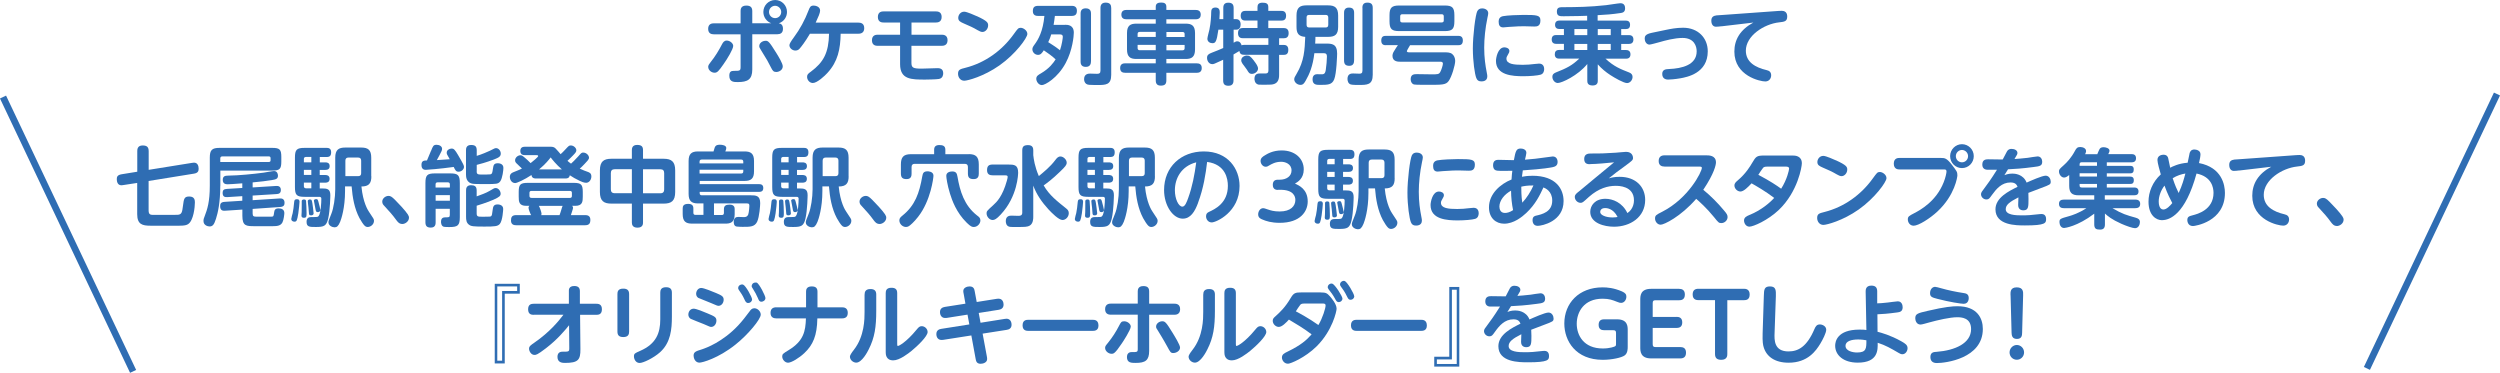 <svg xmlns="http://www.w3.org/2000/svg" id="_&#x30EC;&#x30A4;&#x30E4;&#x30FC;_2" viewBox="0 0 372.27 55.51"><defs><style>.cls-1{fill:none;stroke:#2f6db3;stroke-miterlimit:10;}.cls-2{fill:#2f6db3;}</style></defs><g id="_&#x30EC;&#x30A4;&#x30E4;&#x30FC;_1-2"><path class="cls-2" d="M110.28,1.65c0-.21,0-.82.85-.82.62,0,.89.26.89.82v1.81h2.82c-.68-.25-1.17-.9-1.17-1.68,0-.99.8-1.78,1.76-1.78s1.76.78,1.76,1.78c0,.69-.41,1.42-1.22,1.69.21.04.62.12.62.82,0,.65-.42.81-.85.81h-3.72v5.25c0,1.5-.71,1.87-2.16,1.87-.57,0-1.26,0-1.26-.93,0-.61.24-.74.69-.74.86,0,.99,0,.99-.58v-4.86h-3.97c-.4,0-.86-.13-.86-.82,0-.73.53-.82.86-.82h3.97v-1.81ZM105.45,9.98c0-.27.18-.49.37-.73.67-.83,1.22-1.74,1.71-2.69.12-.22.3-.52.68-.52.46,0,.97.39.97.8,0,.47-.86,1.9-1.45,2.73-.73,1.05-.94,1.26-1.32,1.26-.48,0-.95-.39-.95-.86M113.98,6.07c.39,0,.54.07,1.62,1.82.31.49.96,1.57.96,1.98,0,.59-.59.85-.98.85s-.53-.2-.73-.59c-.51-1.01-.6-1.17-1.52-2.65-.21-.34-.27-.44-.27-.62,0-.47.5-.78.91-.78M114.51,1.78c0,.49.39.92.91.92s.91-.42.91-.92-.43-.92-.91-.92-.91.4-.91.92"></path><path class="cls-2" d="M120.6,5.03c-.7,1.2-1.35,2.02-1.53,2.21-.09.1-.27.29-.62.29-.46,0-.9-.36-.9-.81q0-.27.67-1.17c.9-1.21,1.63-2.56,2.17-3.98.18-.46.28-.74.76-.74.24,0,.97.12.97.75,0,.35-.27.95-.66,1.79h6.38c.31,0,.85.09.85.82,0,.57-.33.83-.85.83h-2.66c-.04,2.28-.41,4.16-1.99,5.86-.33.37-1.5,1.48-2.15,1.48-.5,0-.86-.47-.86-.91,0-.36.15-.48.58-.79,1.87-1.39,2.64-2.81,2.69-5.64h-2.84Z"></path><path class="cls-2" d="M135.72,5.17h4.53c.18,0,.85.01.85.82s-.66.83-.85.83h-4.53v2.5c0,.75.21.9,1.5.9.39,0,2.19-.07,2.39-.07.5,0,.84.18.84.78,0,.17-.04.73-.64.83-.36.07-1.92.09-2.04.09-2.07,0-3.74,0-3.74-2.3v-2.73h-3.34c-.18,0-.85,0-.85-.82s.66-.83.85-.83h3.34v-1.82h-2.46c-.18,0-.85,0-.85-.82s.64-.83.85-.83h7.8c.18,0,.85,0,.85.82s-.66.83-.85.83h-3.64v1.82Z"></path><path class="cls-2" d="M152.98,5.06c0,.57-1.74,2.98-4.14,4.67-2.35,1.66-4.77,2.29-5.25,2.29-.59,0-.93-.51-.93-1.03,0-.62.31-.7,1.11-.9,2.91-.74,5.43-2.55,7.19-5.01.6-.83.67-.94,1.04-.94s.98.39.98.91M145.43,2.39c1.62.74,1.71,1,1.71,1.39,0,.52-.4.98-.85.98-.23,0-.44-.12-.72-.27-.71-.42-1.16-.61-2.08-1.01-.46-.21-.8-.35-.8-.82,0-.42.32-.92.89-.92.4,0,1.62.56,1.85.66"></path><path class="cls-2" d="M158.59,3.69c.37,0,1.31,0,1.31,1.18,0,.45-.18,2.6-1.21,4.51-1.21,2.26-3.09,3.29-3.54,3.29-.51,0-.84-.56-.84-.93,0-.42.27-.57.72-.83,1.24-.73,1.83-1.55,2.16-2.07-.45-.44-1.22-.99-1.76-1.35-.3.46-.48.68-.86.68-.46,0-.84-.39-.84-.83,0-.23.09-.39.31-.69.59-.79,1.27-2,1.48-4.28h-.93c-.19,0-.79,0-.79-.7,0-.54.19-.8.79-.8h4.99c.19,0,.78,0,.78.71,0,.55-.22.79-.78.79h-2.5c-.05.44-.1.81-.19,1.33h1.68ZM156.54,5.11c-.11.38-.23.72-.45,1.17.14.09,1.12.69,1.75,1.2.28-.82.42-1.77.42-2,0-.25-.13-.36-.45-.36h-1.27ZM162.45,9.15c0,.2-.01.81-.77.81s-.77-.58-.77-.81V2.04c0-.21,0-.8.76-.8s.79.55.79.8v7.11ZM165.47,11.14c0,1.52-.81,1.52-2.12,1.52-.09,0-.98-.01-1.17-.03-.75-.05-.75-.77-.75-.85,0-.82.71-.82.9-.82.17,0,1.02.03,1.03.03.32,0,.51-.07.51-.49V1.2c0-.18,0-.81.76-.81.69,0,.84.36.84.81v9.94Z"></path><path class="cls-2" d="M172.1,3.52v-.65h-4.35c-.32,0-.77-.08-.77-.7,0-.69.59-.69.77-.69h4.35v-.48c0-.56.44-.62.85-.62s.73.14.73.62v.48h4.35c.27,0,.77.05.77.7,0,.69-.59.69-.77.69h-4.35v.65h2.88c.88,0,1.39.29,1.39,1.4v2.44c0,1.13-.51,1.42-1.39,1.42h-2.88v.65h4.5c.4,0,.77.12.77.71,0,.66-.51.7-.77.7h-4.5v1.12c0,.61-.27.79-.85.79-.68,0-.73-.51-.73-.79v-1.12h-4.53c-.41,0-.77-.13-.77-.71,0-.69.55-.7.77-.7h4.53v-.65h-2.89c-.91,0-1.39-.31-1.39-1.42v-2.44c0-1.1.49-1.4,1.39-1.4h2.89ZM172.1,4.75h-2.39c-.22,0-.31.12-.31.31v.44h2.7v-.76ZM172.1,7.49v-.81h-2.7v.49c0,.18.09.31.31.31h2.39ZM173.69,4.75v.76h2.71v-.44c0-.19-.09-.31-.31-.31h-2.4ZM173.69,7.49h2.4c.22,0,.31-.13.31-.31v-.49h-2.71v.81Z"></path><path class="cls-2" d="M188.87,6.68v-.99h-3.77c-.23,0-.75-.01-.75-.75,0-.69.43-.77.75-.77h2.15v-1.11h-1.78c-.21,0-.72,0-.72-.71,0-.68.44-.73.72-.73h1.78v-.57c0-.36.15-.65.75-.65.54,0,.86.12.86.65v.57h1.93c.21,0,.72.01.72.72,0,.62-.36.73-.72.73h-1.93v1.11h2.28c.24,0,.75.03.75.75,0,.66-.39.77-.75.77h-.67v.99h.64c.24,0,.73.01.73.73s-.42.75-.73.75h-.64v2.95c0,.3,0,1.09-.67,1.36-.32.13-.58.14-1.49.14s-.94-.01-1.05-.07c-.42-.17-.46-.65-.46-.83,0-.78.58-.78.86-.78h.8c.42,0,.42-.31.42-.52v-2.26h-3.6c-.36,0-.66-.09-.72-.57-.17.1-.64.39-.88.52v3.87c0,.23-.03.79-.73.79-.55,0-.81-.2-.81-.79v-3.08c-.3.13-1.07.49-1.26.57-.17.07-.26.08-.36.08-.49,0-.78-.48-.78-.93,0-.42.21-.59.75-.79.86-.33.96-.38,1.66-.68v-2.73h-.72c-.27,1.9-.46,2.01-.91,2.01-.33,0-.73-.21-.73-.66,0-.22.26-1.16.3-1.35.22-1.05.26-2.07.27-2.61.01-.27.03-.69.64-.69s.63.47.63.75c0,.18-.03.53-.05.98h.58v-1.66c0-.2,0-.79.72-.79.58,0,.82.23.82.79v1.66h.37c.43,0,.67.3.67.78,0,.4-.15.79-.67.79h-.37v1.94c.27-.16.37-.21.54-.21.47,0,.62.49.64.6.13-.05.18-.07.41-.07h3.6ZM186.73,9.06c.27.35.6.79.6,1.15,0,.43-.46.79-.91.79-.39,0-.5-.21-.73-.6-.09-.15-.58-.78-.67-.91-.13-.19-.19-.35-.19-.52,0-.48.54-.7.79-.7.42,0,.57.08,1.12.79"></path><path class="cls-2" d="M197.44,6.49c.88,0,1.67.04,1.67,1.48,0,.19-.08,2.99-.44,3.85-.33.82-.98.82-2.14.82-.46,0-1.08,0-1.08-.82,0-.77.55-.77.73-.77.12,0,.64.03.76.01.36-.04.43-.34.48-.66.09-.56.17-1.52.17-1.96,0-.48-.21-.52-.58-.52h-1.29c-.23,1.94-.73,3.12-1.31,4.12-.27.48-.44.6-.75.6-.58,0-.94-.48-.94-.81,0-.25.09-.4.35-.83,1.14-1.91,1.21-3.59,1.29-5.51-.49-.03-.81-.16-1.02-.4-.21-.25-.28-.61-.28-1.09v-1.69c0-1.17.5-1.51,1.48-1.51h3.23c.98,0,1.49.33,1.49,1.51v1.69c0,1.16-.49,1.49-1.49,1.49h-1.89c-.01.32-.01.69-.04,1h1.6ZM197.79,2.61c0-.26-.13-.39-.37-.39h-2.49c-.31,0-.37.19-.37.39v1.09c0,.25.12.39.37.39h2.49c.19,0,.37-.08.37-.39v-1.09ZM201.63,9.01c0,.24-.03.79-.69.79-.51,0-.8-.18-.8-.79V1.92c0-.18,0-.79.71-.79.55,0,.79.23.79.79v7.08ZM202.87,1.18c0-.22.01-.79.72-.79.57,0,.82.21.82.79v9.95c0,1.52-.82,1.52-2.11,1.52-.28,0-.89,0-1.14-.07-.4-.1-.51-.53-.51-.83,0-.81.62-.81.84-.81.14,0,.79.03.93.03.28,0,.46-.06.46-.48V1.18Z"></path><path class="cls-2" d="M206.37,6.73c-.19,0-.69,0-.69-.69s.44-.7.69-.7h10.77c.19,0,.69,0,.69.69s-.45.7-.69.7h-7.17c-.09.14-.48.81-.48.88,0,.05.04.18.28.18h5.16c.58,0,.99,0,1.31.25.28.22.45.62.45,1.03,0,.6-.51,2.37-.98,3-.4.56-.99.56-2.83.56-.32,0-2.12.01-2.34-.05-.28-.08-.48-.4-.48-.77,0-.77.54-.77.95-.77.12,0,1.8.03,2.15.03.91,0,1.11,0,1.3-.34.17-.29.4-1.03.4-1.24,0-.3-.26-.3-.4-.3h-5.99c-.26,0-1.12,0-1.12-.87,0-.18.05-.42.22-.68.19-.31.44-.72.59-.92h-1.8ZM216.57,3.17c0,1.16-.33,1.46-1.44,1.46h-6.77c-1.12,0-1.45-.3-1.45-1.46v-.89c0-1.13.32-1.46,1.45-1.46h6.77c1.13,0,1.44.31,1.44,1.46v.89ZM214.99,2.43c0-.17-.08-.31-.3-.31h-5.89c-.24,0-.3.17-.3.31v.61c0,.2.09.3.3.3h5.89c.22,0,.3-.12.3-.3v-.61Z"></path><path class="cls-2" d="M220.02,1.61c.12-.21.31-.36.69-.36.43,0,.9.23.9.72,0,.17-.04.31-.12.69-.32,1.51-.48,3.11-.48,4.43,0,1.51.18,2.68.37,3.65.09.46.09.49.09.64,0,.74-.73.74-.88.74-.43,0-.62-.16-.76-.51-.22-.55-.51-2.43-.51-4.41,0-1.85.37-5.02.68-5.59M224.01,7.05c.32,0,.75.15.75.55,0,.14-.05.25-.12.36-.28.49-.32.57-.32.77,0,.82,1.13.92,2.43.92.63,0,1.21-.05,1.75-.12.51-.05.57-.06.68-.06.68,0,.76.57.76.82,0,.36-.15.72-.54.83-.4.13-1.61.23-2.57.23-1.61,0-4.07-.14-4.07-2.29,0-.42.27-2.01,1.25-2.01M228.5,3.95c-.24,0-1.3-.04-1.52-.04-.39,0-1.13,0-2.34.1-.06.01-.72.07-.8.07-.51,0-.68-.34-.68-.86,0-.36.13-.7.63-.81.62-.13,2.39-.19,3.07-.19,2.01,0,2.52.04,2.52.82,0,.86-.5.91-.89.91"></path><path class="cls-2" d="M237.92,3.07h4.14c.21,0,.67.01.67.62,0,.46-.23.64-.64.64h-.68v.9h1.14c.15,0,.68,0,.68.65,0,.61-.45.66-.68.66h-1.14v.91h.72c.23,0,.66.07.66.64,0,.64-.5.65-.68.65h-3.04c1.27,1.18,2.24,1.55,3.52,2.05.31.12.51.32.51.66,0,.47-.37.92-.82.92-.51,0-1.87-.79-2.47-1.18-.7-.45-1.34-.99-1.89-1.61v2.43c0,.21,0,.72-.77.72s-.79-.47-.79-.72v-2.48c-1.4,1.73-3.81,2.83-4.39,2.83-.45,0-.81-.46-.81-.91,0-.38.22-.55.59-.69,1.52-.6,2.34-1,3.41-2.03h-2.97c-.23,0-.67-.04-.67-.64,0-.4.19-.65.64-.65h.72v-.91h-1.13c-.15,0-.69,0-.69-.65s.48-.66.69-.66h1.13v-.9h-.66c-.33,0-.66-.13-.66-.62,0-.57.4-.64.68-.64h4.1v-.71c-.41.01-1.87.07-3.51.07-.55,0-1,0-1-.69s.42-.66,1.12-.66c1.76-.01,3.77-.03,6.21-.3.35-.04,1.9-.29,2.14-.29.63,0,.69.51.69.77,0,.6-.43.65-.66.69-1.38.2-2.11.25-3.43.32v.81ZM236.36,4.33h-1.92v.9h1.92v-.9ZM236.36,6.54h-1.92v.91h1.92v-.91ZM239.85,4.33h-1.93v.9h1.93v-.9ZM239.85,6.54h-1.93v.91h1.93v-.91Z"></path><path class="cls-2" d="M248.06,4.45c.69-.14,1.54-.32,2.57-.32,2.21,0,3.67,1.51,3.67,3.51,0,3.28-3.1,3.84-4.08,4.02-.82.14-1.53.19-1.81.19-.15,0-.89,0-.89-.84,0-.69.59-.71.99-.73,1.99-.08,4.14-.62,4.14-2.64,0-.73-.35-1.99-2.1-1.99-1.22,0-2.65.4-3.38.61-.51.14-1.38.38-1.54.38-.49,0-.72-.5-.72-.89,0-.36.11-.66,1.04-.86l2.11-.44Z"></path><path class="cls-2" d="M256.33,3.91c-.19.03-.63.07-.81.07-.42,0-.69-.34-.69-.9s.33-.73.77-.79c.21-.02,1.11-.08,1.3-.09l7.91-.57c.27-.02.46-.02.5-.02.82,0,.82.69.82.86,0,.72-.42.77-1.21.86-2.26.25-4.95,2.01-4.95,4.21,0,1.72,1.43,2.51,3.09,2.9.4.09.68.29.68.78,0,.47-.31.91-.88.91-.75,0-4.6-.82-4.6-4.45,0-1.78.87-3.26,2.83-4.32l-4.76.56Z"></path><path class="cls-2" d="M22.13,31.35c0,.65.33.65.8.65.32,0,3.4-.01,3.47-.01.67-.03.72-.36.85-1.37.13-1,.17-1.36.93-1.36.84,0,.84.61.84.91,0,.61-.19,2.7-1.02,3.21-.23.14-.49.23-1.29.23h-4.3c-1.22,0-1.98-.2-1.98-1.72v-4.65l-2.08.32c-.08.01-.18.03-.27.03-.6,0-.69-.6-.69-.91s.06-.62.71-.73l2.34-.38v-3.06c0-.29.04-.85.8-.85.58,0,.9.19.9.85v2.78l6.47-1.04c.09-.01.21-.03.28-.03.53,0,.69.47.69.91,0,.36-.12.64-.71.73l-6.74,1.09v4.38Z"></path><path class="cls-2" d="M32.8,27.67c0,2.48-.36,4.06-.64,4.91-.28.88-.49,1.14-.96,1.14-.25,0-.9-.16-.9-.81,0-.26.06-.44.17-.7.4-1.04.77-2.15.77-4.56v-4.17c0-1.13.32-1.46,1.44-1.46h7.86c1.12,0,1.35.25,1.35,1.35v.68c0,1.12-.24,1.35-1.35,1.35h-7.73v2.26ZM37.62,27.91l3.49-.22c.36-.03.71.09.71.6s-.32.59-.66.61l-3.54.22v.69l4.04-.26c.39-.03.71.13.71.65,0,.27-.06.58-.63.62l-4.12.29v.69c0,.42.19.46.5.46h2.32c.3,0,.3-.09.38-.64.05-.29.1-.59.67-.59.46,0,.85.18.85.7,0,.17-.09,1.01-.28,1.38-.26.5-.75.57-1.44.57h-2.69c-1.26,0-1.84-.01-1.84-1.55v-.92l-2.59.17c-.24.01-.72.03-.72-.68,0-.34.1-.6.64-.64l2.66-.17v-.68l-2.21.14c-.26.01-.72.04-.72-.62,0-.42.18-.57.64-.6l2.29-.14v-.69c-1.18.09-1.89.14-2.16.14-.21,0-.75,0-.75-.65s.46-.62.84-.64c1.57-.02,3.67-.23,5.24-.44.26-.04,1.33-.24,1.56-.24.54,0,.58.57.58.69,0,.49-.33.56-.94.66-.51.09-1.9.27-2.83.34v.73ZM32.8,24.12h7.23c.17,0,.26-.08.26-.25v-.32c0-.18-.09-.26-.26-.26h-6.92c-.18,0-.31.08-.31.3v.53Z"></path><path class="cls-2" d="M44.6,30.05c0,.1-.08,1.09-.18,1.72-.18,1.08-.24,1.24-.58,1.24-.26,0-.47-.16-.47-.39,0-.14.18-.77.21-.88.09-.47.17-.99.23-1.72.04-.34.22-.35.46-.35.33,0,.33.31.33.39M47.61,24.18h.84c.15,0,.64,0,.64.55,0,.46-.31.57-.64.57h-.84v.76h.82c.15,0,.65,0,.65.57s-.5.57-.65.57h-.82v.86h.38c.72,0,1.2.08,1.2,1,0,.03-.03,2.24-.32,3.48-.26,1.12-.63,1.26-1.84,1.26-.93,0-1.38,0-1.38-.77,0-.71.48-.71.86-.71.77,0,.82,0,.95-.17.32-.42.39-2.01.39-2.57,0-.27-.22-.27-.32-.27h-2.17c-1.18,0-1.44-.26-1.44-1.46v-4.37c0-1.2.26-1.46,1.44-1.46h3.27c.19,0,.68,0,.68.64,0,.52-.19.72-.68.72h-1.01v.81ZM45.58,30.03c.03.31.07,1.16.07,1.7,0,.51,0,.7-.41.7-.3,0-.35-.18-.35-.32,0-.09.03-.46.03-.53.01-.38.01-.91.01-1.07v-.6c.03-.17.22-.21.33-.21.28,0,.31.13.32.32M46.36,24.18v-.81h-.8c-.26,0-.31.17-.31.31v.49h1.11ZM46.36,25.29h-1.11v.76h1.11v-.76ZM46.36,27.19h-1.11v.53c0,.18.08.32.31.32h.8v-.86ZM46.52,30.3c.01.07.18,1.25.18,1.46,0,.27-.24.31-.39.31-.3,0-.3-.16-.32-.49-.03-.49-.09-.99-.12-1.2-.01-.14-.04-.42-.04-.43,0-.23.28-.25.3-.25.28,0,.3.07.39.6M47.44,30.14c.05.21.27,1,.27,1.13,0,.25-.26.32-.39.32-.27,0-.29-.16-.36-.55-.03-.18-.22-1.14-.22-1.17,0-.09.09-.22.35-.22.22,0,.24.09.35.48M55.3,26.26c0,1.03-.37,1.51-1.48,1.51.23,2.38.96,3.52,1.1,3.73.72,1.08.77,1.12.77,1.39,0,.51-.49.91-.94.91-.13,0-.31-.04-.46-.2-.19-.18-.51-.66-.76-1.12-.76-1.44-1.04-3.08-1.17-4.72h-.98v.68c0,2.55-.57,4.2-.73,4.59-.28.66-.49.82-.84.82-.32,0-.9-.25-.9-.73,0-.22.03-.29.42-1.26.35-.83.59-2.48.59-3.67v-4.71c0-1.2.53-1.51,1.49-1.51h2.38c1.02,0,1.49.36,1.49,1.51v2.77ZM51.43,26.23h1.9c.32,0,.45-.16.45-.44v-1.87c0-.3-.15-.46-.45-.46h-1.45c-.3,0-.45.16-.45.46v2.31Z"></path><path class="cls-2" d="M59.89,33.35c-.45,0-.67-.31-.88-.58-.57-.79-.97-1.22-1.81-2.14-.12-.12-.28-.3-.28-.61,0-.47.48-.85.93-.85.28,0,.48.1.96.58.44.43,1.54,1.6,1.9,2.15.14.23.19.34.19.52,0,.53-.54.94-1.02.94"></path><path class="cls-2" d="M64.19,22.46c.28-.71.35-.9.82-.9.43,0,.82.23.82.6,0,.22-.09.39-.38.94-.18.35-.31.58-.4.74.9-.05,1-.06,1.92-.13-.44-.75-.45-.78-.45-.99,0-.36.39-.6.73-.6s.51.21.95.95c.86,1.46.89,1.6.89,1.79,0,.39-.41.71-.8.71s-.5-.23-.73-.71c-2.07.29-3.99.43-4.17.43-.57,0-.63-.47-.63-.74,0-.64.4-.65.82-.66.37-.85.51-1.2.6-1.43M64.87,31.09v2.01c0,.24-.01.79-.71.79-.54,0-.81-.19-.81-.79v-5.82c0-1.18.24-1.46,1.44-1.46h2.24c1.18,0,1.44.26,1.44,1.46v5.06c0,1.25-.31,1.47-1.56,1.47-.22,0-.66,0-.85-.05-.35-.11-.39-.57-.39-.72,0-.68.41-.68.81-.68.32,0,.5,0,.5-.35v-.92h-2.12ZM64.87,27.93h2.12v-.47c0-.19-.09-.31-.31-.31h-1.51c-.22,0-.31.12-.31.31v.47ZM66.99,29.06h-2.12v.83h2.12v-.83ZM70.98,25.52c0,.47.23.47.84.47.21,0,1.11,0,1.22-.03.24-.06.27-.21.36-.83.08-.52.13-.82.72-.82.1,0,.84,0,.84.69,0,.3-.13,1.52-.46,1.99-.31.42-.58.42-2.24.42-1.4,0-1.5-.01-1.7-.03-1.14-.08-1.17-1.04-1.17-1.39v-3.61c0-.27.04-.79.75-.79.58,0,.85.18.85.79v.83c.72-.21,1.63-.61,1.93-.75.75-.38.78-.4.96-.4.36,0,.69.39.69.81s-.27.59-1,.87c-1.2.46-2.11.69-2.58.81v.99ZM70.98,31.79c0,.48.24.48.78.48h.4c.85,0,.89-.01.98-.09.11-.09.14-.26.22-.91.06-.46.12-.83.73-.83.08,0,.84,0,.84.68,0,.05-.08,1.73-.5,2.22-.31.36-.72.4-2.32.4-1.75,0-1.94-.07-2.17-.21-.51-.3-.54-.79-.54-1.26v-3.9c0-.28.04-.79.73-.79.51,0,.85.14.85.78v.88c.6-.22,1.36-.48,1.9-.8.66-.39.73-.44.94-.44.45,0,.73.51.73.83s-.14.49-1.05.9c-.31.13-1.15.49-2.52.9v1.17Z"></path><path class="cls-2" d="M79.81,26.58c-.15,0-.62,0-.67-.52-1.03.69-2.17,1.2-2.42,1.2-.51,0-.8-.47-.8-.92,0-.13,0-.48.49-.68.94-.38,1.04-.42,1.31-.56-.12-.13-.53-.52-.8-.77-.15-.15-.22-.27-.22-.46,0-.39.4-.75.79-.75.19,0,.3.05.75.44.09.08.4.34.77.73.27-.21,1.13-.9,1.13-1.05,0-.14-.18-.14-.28-.14h-1.71c-.19,0-.67-.03-.67-.61,0-.51.32-.64.67-.64h3.61c.5,0,.7,0,.96.25.14.12.66.74.76.86.1-.09.57-.53.73-.73.48-.52.53-.57.79-.57.44,0,.82.39.82.71,0,.22-.1.37-.5.78-.17.17-.5.52-.82.8.17.16.31.26.53.42.19-.17.57-.52,1.07-1.08.46-.52.5-.57.75-.57.44,0,.86.39.86.78,0,.24-.37.61-.66.91-.36.39-.51.52-.72.7.44.21.88.38,1.18.48.26.09.55.21.55.69s-.33.94-.78.94c-.32,0-.72-.17-.96-.29-.54-.25-1.11-.58-1.47-.83-.09.46-.42.48-.66.48h-4.39ZM78.37,30.65c-1.09,0-1.13-.62-1.13-1.37v-.69c0-1.11.23-1.36,1.35-1.36h6.84c1.11,0,1.35.25,1.35,1.36v.69c0,.73-.04,1.37-1.12,1.37h-.46c.05.07.13.14.13.31,0,.14-.21.72-.32,1.07h2.11c.3,0,.79.05.79.7,0,.52-.17.81-.79.81h-10.24c-.26,0-.79-.03-.79-.7,0-.51.15-.81.79-.81h2.21c-.1-.14-.39-.86-.39-1.09,0-.04,0-.16.13-.29h-.46ZM85.16,28.73c0-.16-.05-.3-.28-.3h-5.74c-.21,0-.3.09-.3.3v.44c0,.14.05.3.3.3h5.74c.19,0,.28-.1.28-.3v-.44ZM80.24,30.65c.15.25.4.99.4,1.18,0,.1-.03.14-.05.2h2.73c.08-.22.19-.52.28-.85.12-.39.12-.43.19-.53h-3.55ZM83.66,25.22c-.85-.74-1.42-1.46-1.66-1.78-.27.35-.73.95-1.72,1.78h3.38Z"></path><path class="cls-2" d="M95.75,33.12c0,.21,0,.78-.82.78-.75,0-.84-.46-.84-.78v-2.8h-3.04c-1.13,0-1.72-.38-1.72-1.74v-3.2c0-1.35.58-1.74,1.72-1.74h3.04v-1.29c0-.22.03-.77.78-.77.63,0,.88.22.88.77v1.29h3.07c1.17,0,1.72.42,1.72,1.74v3.2c0,1.33-.54,1.74-1.72,1.74h-3.07v2.8ZM94.09,25.2h-2.56c-.39,0-.57.2-.57.57v2.43c0,.36.17.57.57.57h2.56v-3.57ZM95.75,28.78h2.6c.42,0,.55-.25.55-.57v-2.43c0-.39-.18-.57-.55-.57h-2.6v3.57Z"></path><path class="cls-2" d="M104.75,32.02v-1.73h-.82c-.94,0-1.39-.35-1.39-1.42v-4.9c0-1.07.45-1.42,1.39-1.42h2.32c.02-.08.14-.47.17-.56.08-.21.19-.44.79-.44.36,0,.94.1.94.49,0,.14-.05.27-.14.51h2.88c.89,0,1.39.3,1.39,1.42v1.55c0,1.08-.46,1.42-1.39,1.42h-6.7v.48h8.85c.3,0,.62.09.62.58,0,.57-.45.57-.62.57h-8.85v.2c0,.21.12.31.31.31h7.29c.78,0,1.41.04,1.41,1.17,0,.26-.1,2.03-.46,2.78-.37.75-1.03.75-2.12.75-.05,0-.63,0-.9-.04-.46-.05-.46-.57-.46-.7,0-.58.33-.74.67-.74.13,0,.73.03.86.03.27,0,.51-.08.63-.39.13-.39.17-1.26.17-1.3,0-.35-.17-.35-.46-.35h-4.81v1.73h1.17c.22,0,.31-.12.31-.32v-.55c0-.51.28-.68.85-.68.75,0,.75.49.75.7v.75c0,1.27-.71,1.38-1.4,1.38h-4.95c-.94,0-1.39-.34-1.39-1.42v-.81c0-.35.08-.71.84-.71s.75.52.75.71v.61c0,.21.09.32.31.32h1.23ZM104.17,24.33h6.51v-.26c0-.18-.08-.31-.31-.31h-5.89c-.26,0-.31.17-.31.31v.26ZM110.68,25.27h-6.51v.57h6.2c.22,0,.31-.12.31-.31v-.26Z"></path><path class="cls-2" d="M115.67,30.05c0,.1-.08,1.09-.18,1.72-.18,1.08-.24,1.24-.58,1.24-.26,0-.47-.16-.47-.39,0-.14.18-.77.21-.88.09-.47.17-.99.23-1.72.04-.34.22-.35.46-.35.33,0,.33.31.33.39M118.68,24.18h.84c.15,0,.64,0,.64.55,0,.46-.31.57-.64.57h-.84v.76h.82c.15,0,.65,0,.65.57s-.5.57-.65.57h-.82v.86h.38c.72,0,1.2.08,1.2,1,0,.03-.03,2.24-.32,3.48-.26,1.12-.63,1.26-1.84,1.26-.93,0-1.38,0-1.38-.77,0-.71.48-.71.86-.71.77,0,.82,0,.95-.17.32-.42.39-2.01.39-2.57,0-.27-.22-.27-.32-.27h-2.17c-1.18,0-1.44-.26-1.44-1.46v-4.37c0-1.2.26-1.46,1.44-1.46h3.27c.19,0,.68,0,.68.64,0,.52-.19.72-.68.72h-1.01v.81ZM116.65,30.03c.03.31.07,1.16.07,1.7,0,.51,0,.7-.41.7-.3,0-.35-.18-.35-.32,0-.09.03-.46.03-.53.01-.38.01-.91.01-1.07v-.6c.03-.17.22-.21.33-.21.28,0,.31.13.32.32M117.43,24.18v-.81h-.8c-.26,0-.31.17-.31.31v.49h1.11ZM117.43,25.29h-1.11v.76h1.11v-.76ZM117.43,27.19h-1.11v.53c0,.18.08.32.31.32h.8v-.86ZM117.59,30.3c.01.07.18,1.25.18,1.46,0,.27-.24.31-.39.31-.3,0-.3-.16-.32-.49-.03-.49-.09-.99-.12-1.2-.01-.14-.04-.42-.04-.43,0-.23.28-.25.3-.25.28,0,.3.07.39.6M118.51,30.14c.05.21.27,1,.27,1.13,0,.25-.26.32-.39.32-.27,0-.3-.16-.36-.55-.02-.18-.22-1.14-.22-1.17,0-.09.09-.22.35-.22.22,0,.24.09.35.48M126.37,26.26c0,1.03-.37,1.51-1.48,1.51.23,2.38.96,3.52,1.11,3.73.72,1.08.77,1.12.77,1.39,0,.51-.49.91-.94.91-.13,0-.31-.04-.46-.2-.19-.18-.51-.66-.76-1.12-.76-1.44-1.04-3.08-1.17-4.72h-.98v.68c0,2.55-.57,4.2-.73,4.59-.28.66-.49.82-.84.82-.32,0-.9-.25-.9-.73,0-.22.03-.29.42-1.26.35-.83.59-2.48.59-3.67v-4.71c0-1.2.53-1.51,1.49-1.51h2.38c1.02,0,1.49.36,1.49,1.51v2.77ZM122.5,26.23h1.9c.32,0,.45-.16.45-.44v-1.87c0-.3-.15-.46-.45-.46h-1.45c-.3,0-.45.16-.45.46v2.31Z"></path><path class="cls-2" d="M130.96,33.35c-.45,0-.67-.31-.88-.58-.57-.79-.97-1.22-1.81-2.14-.12-.12-.28-.3-.28-.61,0-.47.48-.85.93-.85.28,0,.48.1.96.58.44.43,1.54,1.6,1.9,2.15.14.23.19.34.19.52,0,.53-.54.94-1.02.94"></path><path class="cls-2" d="M139,26.17c0,.26-.39,3.71-2.29,6.12-.6.77-1.17,1.27-1.38,1.39-.14.08-.27.12-.42.12-.5,0-.99-.44-.99-.99,0-.32.19-.48.49-.73,1.85-1.5,2.48-3.29,2.93-5.85.08-.44.18-.72.8-.72.1,0,.86.03.86.65M144.26,22.95c1.04,0,1.49.39,1.49,1.53v1.37c0,.32-.06.82-.75.82-.59,0-.87-.18-.87-.82v-.99c0-.32-.17-.46-.44-.46h-7.51c-.24,0-.44.12-.44.46v.98c0,.26-.01.83-.73.83-.59,0-.86-.2-.86-.83v-1.35c0-1.04.35-1.53,1.48-1.53h3.47v-.66c0-.48.26-.7.77-.7s.9.11.9.7v.66h3.49ZM142.57,26.27c.37,2.18,1,4.32,2.93,5.82.3.22.49.38.49.73,0,.48-.44.98-.99.98-.23,0-.45-.05-1.03-.62-1.57-1.53-2.21-3.38-2.51-4.35-.4-1.29-.55-2.4-.55-2.65,0-.56.6-.65.9-.65.6,0,.69.35.76.75"></path><path class="cls-2" d="M147.8,26.1c-.24,0-.82-.01-.82-.75,0-.58.21-.85.82-.85h2.33c.88,0,1.48.04,1.48,1.2,0,.18-.06,3.54-2.59,6.24-.64.69-.93.82-1.21.82-.46,0-.9-.49-.9-.98,0-.32.01-.34,1.05-1.29.43-.39,1.31-1.21,1.97-3.57.08-.27.12-.48.12-.58,0-.14-.07-.23-.32-.23h-1.93ZM153.87,23.15c.06.52.19,1.61.82,3.07.72-.6,1.69-1.37,2.44-2.37.23-.31.44-.55.78-.55.43,0,.93.46.93.92,0,.34-.19.57-.99,1.34-1.16,1.13-1.94,1.69-2.44,2.05.86,1.5,2.07,2.39,3.34,3.42.22.17.4.36.4.7,0,.56-.45,1.03-.94,1.03-.55,0-1.57-1.03-2.1-1.6-.95-1.04-1.77-2.2-2.25-3.52v4.65c0,.26,0,.96-.5,1.29-.35.22-.76.22-1.9.22-.77,0-1,.01-1.2-.05-.45-.14-.49-.62-.49-.83,0-.71.49-.81.82-.81.08,0,.86.03,1.03.03.22,0,.6,0,.6-.46v-9.28c0-.62.27-.79.88-.79.71,0,.76.49.76.79v.74Z"></path><path class="cls-2" d="M161.28,30.05c0,.1-.08,1.09-.18,1.72-.18,1.08-.24,1.24-.58,1.24-.26,0-.47-.16-.47-.39,0-.14.18-.77.21-.88.09-.47.17-.99.23-1.72.04-.34.22-.35.46-.35.33,0,.33.31.33.39M164.29,24.18h.84c.15,0,.64,0,.64.55,0,.46-.31.57-.64.57h-.84v.76h.82c.15,0,.65,0,.65.57s-.5.57-.65.57h-.82v.86h.38c.72,0,1.2.08,1.2,1,0,.03-.03,2.24-.32,3.48-.26,1.12-.63,1.26-1.84,1.26-.93,0-1.38,0-1.38-.77,0-.71.48-.71.86-.71.77,0,.82,0,.95-.17.32-.42.39-2.01.39-2.57,0-.27-.22-.27-.32-.27h-2.17c-1.18,0-1.44-.26-1.44-1.46v-4.37c0-1.2.26-1.46,1.44-1.46h3.27c.19,0,.68,0,.68.64,0,.52-.19.72-.68.72h-1.01v.81ZM162.26,30.03c.03.31.07,1.16.07,1.7,0,.51,0,.7-.41.7-.3,0-.35-.18-.35-.32,0-.09.03-.46.03-.53.01-.38.01-.91.01-1.07v-.6c.03-.17.22-.21.33-.21.28,0,.31.13.32.32M163.04,24.18v-.81h-.8c-.26,0-.31.17-.31.31v.49h1.11ZM163.04,25.29h-1.11v.76h1.11v-.76ZM163.04,27.19h-1.11v.53c0,.18.08.32.31.32h.8v-.86ZM163.2,30.3c.01.07.18,1.25.18,1.46,0,.27-.24.31-.39.31-.3,0-.3-.16-.32-.49-.03-.49-.09-.99-.12-1.2-.01-.14-.04-.42-.04-.43,0-.23.28-.25.3-.25.28,0,.3.07.39.6M164.12,30.14c.05.21.27,1,.27,1.13,0,.25-.26.32-.39.32-.27,0-.3-.16-.36-.55-.02-.18-.22-1.14-.22-1.17,0-.09.09-.22.35-.22.22,0,.24.09.35.48M171.98,26.26c0,1.03-.37,1.51-1.48,1.51.23,2.38.96,3.52,1.11,3.73.72,1.08.77,1.12.77,1.39,0,.51-.49.91-.94.91-.13,0-.31-.04-.46-.2-.19-.18-.51-.66-.76-1.12-.76-1.44-1.04-3.08-1.17-4.72h-.98v.68c0,2.55-.57,4.2-.73,4.59-.28.66-.49.82-.84.82-.32,0-.9-.25-.9-.73,0-.22.03-.29.42-1.26.35-.83.59-2.48.59-3.67v-4.71c0-1.2.53-1.51,1.49-1.51h2.38c1.02,0,1.49.36,1.49,1.51v2.77ZM168.11,26.23h1.9c.32,0,.45-.16.45-.44v-1.87c0-.3-.15-.46-.45-.46h-1.45c-.3,0-.45.16-.45.46v2.31Z"></path><path class="cls-2" d="M178.41,30.19c-.49,1.33-1.13,2.37-2.29,2.37-1.43,0-2.78-1.92-2.78-4.26,0-3.46,2.55-5.75,5.92-5.75,3.63,0,5.32,2.63,5.32,5.14,0,3.89-3.49,5.43-4.14,5.43-.55,0-.85-.48-.85-.91,0-.34.14-.52.42-.65.91-.42,2.83-1.31,2.83-3.89,0-1.01-.32-3.19-3.09-3.56-.21,1.79-.54,3.93-1.35,6.08M174.95,28.34c0,1.27.54,2.43,1.12,2.43.4,0,.66-.72.86-1.28.62-1.7.96-3.51,1.2-5.32-2.25.58-3.18,2.42-3.18,4.16"></path><path class="cls-2" d="M190.3,28.28c-.17,0-.77,0-.77-.75,0-.55.28-.77.77-.77h.26c.99,0,1.76-.51,1.76-1.38,0-1-.98-1.29-1.52-1.29-.9,0-1.43.33-1.85.57-.09.07-.27.17-.48.17-.45,0-.76-.47-.76-.86,0-.44.33-.65.61-.82.37-.23,1.2-.75,2.53-.75,2.02,0,3.29,1.24,3.29,2.82,0,1.37-.9,1.88-1.31,2.12.58.26,1.9.82,1.9,2.66,0,1.5-1.12,3.18-4.17,3.18-1.24,0-2.03-.25-2.62-.51-.25-.1-.59-.27-.59-.75,0-.42.27-.92.75-.92.14,0,.21.03.69.19.39.13.88.3,1.76.3,1.65,0,2.34-.81,2.34-1.72,0-.52-.28-1.51-2.23-1.51h-.37Z"></path><path class="cls-2" d="M196.98,30.35c0,.1-.08,1.09-.18,1.72-.18,1.08-.24,1.24-.58,1.24-.26,0-.47-.16-.47-.39,0-.14.18-.77.21-.88.09-.47.17-.99.23-1.72.04-.34.22-.35.46-.35.33,0,.33.31.33.39M199.99,24.47h.84c.15,0,.64,0,.64.55,0,.46-.31.57-.64.57h-.84v.76h.82c.15,0,.65,0,.65.57s-.5.57-.65.57h-.82v.86h.38c.72,0,1.2.08,1.2,1,0,.03-.03,2.24-.32,3.48-.26,1.12-.63,1.26-1.84,1.26-.93,0-1.38,0-1.38-.77,0-.71.48-.71.86-.71.77,0,.82,0,.95-.17.32-.42.39-2.01.39-2.57,0-.27-.22-.27-.32-.27h-2.17c-1.18,0-1.44-.26-1.44-1.46v-4.37c0-1.2.26-1.46,1.44-1.46h3.27c.19,0,.68,0,.68.64,0,.52-.19.72-.68.72h-1.01v.81ZM197.96,30.32c.03.31.07,1.16.07,1.7,0,.51,0,.7-.41.7-.3,0-.35-.18-.35-.32,0-.09.03-.46.03-.53.01-.38.01-.91.01-1.07v-.6c.03-.17.22-.21.33-.21.28,0,.31.13.32.32M198.74,24.47v-.81h-.8c-.26,0-.31.17-.31.31v.49h1.11ZM198.74,25.59h-1.11v.76h1.11v-.76ZM198.74,27.49h-1.11v.53c0,.18.08.32.31.32h.8v-.86ZM198.9,30.6c.01.07.18,1.25.18,1.46,0,.27-.24.31-.39.31-.3,0-.3-.16-.32-.49-.03-.49-.09-.99-.12-1.2-.01-.14-.04-.42-.04-.43,0-.23.28-.25.3-.25.28,0,.3.07.39.6M199.82,30.44c.05.21.27,1,.27,1.13,0,.25-.26.32-.39.32-.27,0-.3-.16-.36-.55-.02-.18-.22-1.14-.22-1.17,0-.09.09-.22.35-.22.22,0,.24.09.35.48M207.68,26.55c0,1.03-.37,1.51-1.48,1.51.23,2.38.96,3.52,1.11,3.73.72,1.08.77,1.12.77,1.39,0,.51-.49.91-.94.91-.13,0-.31-.04-.46-.2-.19-.18-.51-.66-.76-1.12-.76-1.44-1.04-3.08-1.17-4.72h-.98v.68c0,2.55-.57,4.2-.73,4.59-.28.66-.49.82-.84.82-.32,0-.9-.25-.9-.73,0-.22.03-.29.42-1.26.35-.83.59-2.48.59-3.67v-4.71c0-1.2.53-1.51,1.49-1.51h2.38c1.02,0,1.49.36,1.49,1.51v2.77ZM203.81,26.53h1.9c.32,0,.45-.16.45-.44v-1.87c0-.3-.15-.46-.45-.46h-1.45c-.3,0-.45.16-.45.46v2.31Z"></path><path class="cls-2" d="M210.27,23.08c.12-.21.31-.36.7-.36.42,0,.9.23.9.72,0,.17-.04.31-.12.69-.32,1.51-.48,3.11-.48,4.43,0,1.51.18,2.68.37,3.65.09.46.09.49.09.64,0,.74-.73.74-.88.74-.42,0-.62-.16-.76-.51-.22-.55-.51-2.43-.51-4.41,0-1.85.37-5.02.68-5.59M214.26,28.52c.32,0,.75.15.75.55,0,.14-.05.25-.12.36-.28.49-.32.57-.32.77,0,.82,1.13.92,2.43.92.63,0,1.21-.05,1.75-.12.51-.05.56-.06.68-.06.68,0,.76.57.76.82,0,.36-.15.72-.54.83-.4.13-1.61.23-2.57.23-1.61,0-4.06-.14-4.06-2.29,0-.42.27-2.01,1.25-2.01M218.74,25.42c-.25,0-1.3-.04-1.52-.04-.39,0-1.13,0-2.34.1-.07.01-.72.07-.8.07-.52,0-.68-.34-.68-.86,0-.36.13-.7.63-.81.62-.13,2.39-.19,3.07-.19,2.01,0,2.52.04,2.52.82,0,.86-.5.91-.89.91"></path><path class="cls-2" d="M228.17,26.17c3.58,0,4.66,2.02,4.66,3.77,0,3.03-3.2,3.69-3.86,3.69-.75,0-.76-.73-.76-.85,0-.55.35-.62.49-.66.94-.21,2.44-.56,2.44-2.25,0-1.42-1.04-1.85-1.31-1.96-.54,1.16-1.17,2.5-2.56,3.81-.62.58-1.86,1.59-3.29,1.59-1.24,0-2.26-.86-2.26-2.43,0-2.01,1.69-3.48,3.36-4.15.05-.71.06-.91.12-1.3-.54.01-1.81.04-2.2-.01-.24-.03-.67-.09-.67-.83.01-.79.58-.79.84-.79s1.9.05,2.26.05c.26-1.46.4-1.73,1.02-1.73.19,0,.84.07.84.65,0,.15-.15.77-.21,1.01,1.05-.07,2.19-.21,2.68-.29.19-.03,1.35-.19,1.45-.19.51,0,.73.39.73.82,0,.58-.41.7-.76.78-.21.04-1.29.27-4.42.47-.04.29-.05.35-.13.95.45-.08.84-.14,1.56-.14M223.28,30.8c0,.17.04.91.81.91.35,0,.72-.1,1.22-.42-.18-.86-.3-1.94-.3-2.9-1,.55-1.74,1.46-1.74,2.4M226.68,30.18c.63-.66,1.27-1.65,1.66-2.56-.89-.02-1.42.09-1.81.18,0,.35,0,1.43.15,2.38"></path><path class="cls-2" d="M236.8,24.45c-.33,0-.9,0-.9-.78s.64-.81.98-.81c1.4,0,1.94,0,3.68-.12.26-.01,1.35-.13,1.57-.13.98,0,1.04.77,1.04.91,0,.32-.13.42-1.26,1.25-.8.57-1.59,1.16-2.35,1.79.33-.1.82-.23,1.62-.23,2.42,0,3.8,1.51,3.8,3.43,0,2.6-2.25,4-4.64,4-1.44,0-3.54-.53-3.54-2.21,0-.95.72-1.95,2.26-1.95,1.08,0,2.52.55,3.27,2.13.94-.62.98-1.65.98-1.9,0-2.16-2.3-2.16-2.73-2.16-1.11,0-2.51.34-3.99,1.66-.91.83-.95.87-1.24.87-.46,0-.85-.43-.85-.87,0-.35.22-.52.72-.91.32-.25,1.68-1.4,1.97-1.64.9-.74,1.13-.93,3.16-2.61-.95.1-2.65.26-3.55.26M238.96,30.99c-.48,0-.68.31-.68.57,0,.48.86.82,1.84.82.36,0,.59-.04.75-.07-.66-1.33-1.68-1.33-1.9-1.33"></path><path class="cls-2" d="M247.85,24.8c-.31,0-.86-.09-.86-.82,0-.62.37-.85.86-.85h6.23c.39,0,1.44,0,1.44,1.05,0,.34-.22,1.59-1.89,4.08,1.12.92,2.15,1.95,3.08,3.07.41.48.54.68.54.99,0,.48-.43.9-.93.9-.37,0-.45-.09-1.08-.88-1.09-1.35-2.24-2.37-2.66-2.73-2.34,2.68-4.8,3.85-5.29,3.85s-.84-.47-.84-.92.15-.55,1.05-1c3.95-2.01,5.92-5.97,5.92-6.55,0-.18-.19-.18-.41-.18h-5.16Z"></path><path class="cls-2" d="M266.95,23.16c.28,0,1.36,0,1.36,1.16,0,.48-.58,4.2-3.41,6.92-1.69,1.61-3.85,2.51-4.39,2.51s-.81-.52-.81-.92c0-.48.44-.66.79-.81,1.77-.71,3.09-1.86,3.7-2.55-1.31-1-2.68-1.78-3.37-2.17-.54.58-1.18,1.22-1.65,1.22s-.9-.44-.9-.9c0-.35.26-.55.51-.77,1.18-.99,1.87-2.14,2.11-2.56.59-.99.67-1.13,1.85-1.13h4.19ZM263.14,24.81c-.39,0-.52.09-.6.18-.12.13-.61.87-.71,1.04,1.81.96,2.69,1.56,3.4,2.07.88-1.38,1.18-2.78,1.18-2.99,0-.3-.32-.3-.51-.3h-2.75Z"></path><path class="cls-2" d="M280.91,26.53c0,.57-1.74,2.98-4.14,4.67-2.35,1.66-4.77,2.29-5.25,2.29-.59,0-.93-.51-.93-1.03,0-.62.31-.7,1.11-.9,2.91-.74,5.43-2.55,7.19-5.01.61-.83.67-.94,1.04-.94s.98.39.98.91M273.36,23.86c1.62.74,1.71,1,1.71,1.39,0,.52-.4.98-.85.98-.23,0-.44-.12-.72-.27-.71-.42-1.16-.61-2.08-1.01-.46-.21-.8-.35-.8-.82,0-.42.32-.92.89-.92.4,0,1.62.56,1.85.66"></path><path class="cls-2" d="M282.85,25.23c-.18,0-.85,0-.85-.86s.67-.85.85-.85h6.18c.57,0,.86.03,1.63,1.03.7.91.81,1.04.81,1.56,0,.2-.35,2.94-2.97,5.38-1.11,1.04-2.82,2.12-3.54,2.12-.59,0-.87-.53-.87-.93,0-.43.15-.52.98-.95.84-.44,3.23-1.72,4.36-4.59.28-.7.42-1.4.42-1.61,0-.3-.19-.3-.42-.3h-6.57ZM293.91,23.25c0,.99-.79,1.78-1.76,1.78s-1.76-.79-1.76-1.78.81-1.78,1.76-1.78,1.76.78,1.76,1.78M291.24,23.25c0,.52.41.92.91.92s.91-.4.91-.92-.44-.92-.91-.92-.91.39-.91.92"></path><path class="cls-2" d="M298.49,26.08c.23-.09.59-.23,1.17-.23.3,0,1.6.04,2.12,1.34.6-.27,2.31-1.03,2.83-1.03s.76.52.76.88c0,.42-.09.46-1.44.96-.53.19-1.36.52-1.89.72.01.22.02.67.02.91,0,1.16,0,1.69-.77,1.69-.1,0-.77,0-.77-.79,0-.18.04-.99.04-1.14-1.34.68-1.89,1.13-1.89,1.76,0,.87,1.47.92,2.39.92s1.47-.05,2.51-.17c.21-.03.32-.03.44-.03.63,0,.67.56.67.75,0,.59-.08.95-3.14.95-1.3,0-4.4,0-4.4-2.4,0-1.74,2.02-2.73,3.29-3.35-.12-.3-.3-.65-1.05-.65-1.31,0-2.11.96-2.77,1.87-.37.52-.46.66-.82.66-.46,0-.8-.39-.8-.77,0-.26.08-.35.73-1.22.13-.17.73-.96,1.65-2.44-1.21.01-1.34.01-1.52,0-.13-.01-.67-.08-.67-.76,0-.78.58-.79.91-.79s1.83.04,2.13.03c.1-.18.52-.99.61-1.16.1-.18.26-.42.71-.42s.87.22.87.6c0,.18-.04.26-.44.91.4-.03,1.17-.08,1.97-.18.23-.03,1.26-.21,1.47-.21.51,0,.69.46.69.79,0,.62-.37.68-1.29.79-1.54.21-2.95.31-3.8.34-.23.38-.31.49-.54.87"></path><path class="cls-2" d="M312.31,22.94c.1-.23.27-.65.31-.7.09-.17.23-.32.61-.32.3,0,.89.13.89.52,0,.12-.01.16-.18.51h3.47c.24,0,.66.05.66.61,0,.4-.21.61-.66.61h-3.69v.53h3.5c.17,0,.51,0,.51.52,0,.36-.1.59-.51.59h-3.5v.49h3.49c.23,0,.53.05.53.53,0,.46-.22.56-.53.56h-3.49v.53h4.06c.26,0,.66.05.66.59,0,.43-.24.57-.66.57h-4.36v.64h4.51c.21,0,.76.01.76.64,0,.56-.41.64-.76.64h-3.37c1.45.86,2.11,1.04,3.47,1.42.41.12.62.29.62.65,0,.34-.19.91-.73.91-.36,0-1.32-.34-2.04-.66-1.48-.66-2.03-1.16-2.44-1.52v1.61c0,.53-.21.78-.72.78-.57,0-.87-.11-.87-.78v-1.59c-2.53,1.92-4.39,2.13-4.49,2.13-.46,0-.69-.46-.69-.87,0-.49.1-.52,1.49-.91.35-.1,1.43-.44,2.52-1.17h-3.32c-.32,0-.76-.06-.76-.64,0-.47.28-.64.76-.64h4.49v-.64h-2.34c-.98,0-1.39-.38-1.39-1.4v-1.62c-.22.18-.5.38-.75.38-.44,0-.77-.48-.77-.9,0-.3.04-.34.72-.95.44-.39,1.11-1.09,1.66-2.13.19-.36.34-.57.77-.57.35,0,.88.16.88.6,0,.17-.07.31-.14.47h1.84ZM312.26,24.16h-2.28c-.23,0-.31.13-.31.32v.21h2.59v-.53ZM312.26,25.8h-2.59v.49h2.59v-.49ZM312.26,27.92v-.53h-2.59v.22c0,.2.08.31.31.31h2.28Z"></path><path class="cls-2" d="M321.95,32.79c-.89,0-2.02-.73-2.02-2.76,0-1.42.59-2.93,1.83-4.06-.14-.48-.5-1.73-.5-2.15,0-.78.85-.78.9-.78.55,0,.66.36.7.51.05.21.26,1.2.3,1.43.33-.18,1.25-.65,2.6-.75.03-.1.28-1.42.3-1.46.17-.46.48-.51.68-.51.27,0,.93.12.93.71,0,.29-.09.74-.22,1.31,3.42.66,3.86,3.28,3.86,4.45,0,4.3-4.48,4.93-4.76,4.93-.84,0-.84-.86-.84-.88,0-.52.27-.59.85-.74.62-.16,3.05-.78,3.05-3.32,0-.79-.28-2.42-2.53-2.88-1.67,6.12-4.03,6.94-5.11,6.94M322.31,27.64c-.5.64-.86,1.55-.86,2.35,0,.3.05,1.21.69,1.21.49,0,1.03-.59,1.33-.96-.24-.47-.72-1.36-1.16-2.6M323.53,26.54c.37,1.13.64,1.68.89,2.2.55-1.2.77-2.03,1-2.9-.58.09-1.27.31-1.89.7"></path><path class="cls-2" d="M333.45,25.38c-.19.03-.63.07-.81.07-.42,0-.69-.34-.69-.9s.33-.73.77-.79c.21-.02,1.11-.08,1.3-.09l7.91-.57c.27-.02.46-.02.5-.02.82,0,.82.69.82.86,0,.72-.42.77-1.21.86-2.27.25-4.95,2.01-4.95,4.21,0,1.72,1.43,2.51,3.09,2.9.4.09.68.29.68.78,0,.47-.31.91-.88.91-.75,0-4.6-.82-4.6-4.45,0-1.78.87-3.26,2.83-4.32l-4.76.56Z"></path><path class="cls-2" d="M347.97,33.65c-.45,0-.67-.31-.88-.58-.57-.79-.97-1.22-1.81-2.14-.12-.12-.28-.3-.28-.61,0-.47.48-.85.93-.85.28,0,.48.1.96.58.44.43,1.54,1.6,1.9,2.15.14.23.19.34.19.52,0,.53-.54.94-1.02.94"></path><path class="cls-2" d="M77.4,43.73h-2.24v10.39h-1.49v-11.86h3.73v1.47ZM77.01,42.65h-2.96v11.06h.72v-10.38h2.24v-.69Z"></path><path class="cls-2" d="M79.5,46.88c-.3,0-.86-.02-.86-.82,0-.73.45-.83.86-.83h5.21v-1.85c-.01-.21-.03-.79.8-.79.59,0,.84.26.84.78v1.86h2.41c.3,0,.87.02.87.82s-.53.83-.87.83h-2.38l.05,5.12c.01,1.57-.32,2.04-2.29,2.04-.33,0-1.13,0-1.13-.9,0-.77.6-.77.76-.77.91,0,1,0,1-.51l-.03-3.43c-.6.74-1.7,2.09-3.45,3.43-1.29.99-1.47.99-1.71.99-.49,0-.8-.56-.8-.92s.23-.52.84-.94c2.19-1.51,3.56-3.16,4.28-4.12h-4.4Z"></path><path class="cls-2" d="M93.68,49.38c0,.38-.11.81-.86.81-.58,0-.88-.22-.88-.81v-5.59c0-.32.06-.81.86-.81.54,0,.88.19.88.81v5.59ZM98.32,43.58c0-.31.06-.81.85-.81.57,0,.88.22.88.81v3.56c0,1.88-.17,3.86-1.75,5.3-.98.88-2.53,1.61-3.05,1.61-.6,0-.85-.6-.85-.98,0-.42.14-.48.94-.83,2.37-1.03,2.98-2.66,2.98-4.67v-4Z"></path><path class="cls-2" d="M103.27,45.96c.41,0,1.58.49,2.07.7,1.04.44,1.34.56,1.34,1.08s-.35.94-.77.94c-.17,0-.18-.01-1.14-.43-.31-.13-1.83-.71-1.93-.78-.23-.14-.34-.4-.34-.62,0-.43.28-.88.77-.88M103.28,52.98c0-.57.33-.68,1.24-.96.64-.21,3.07-1.09,5.39-3.55.62-.66,1.17-1.38,1.7-2.09.18-.26.37-.48.71-.48.48,0,.96.45.96.95,0,.69-1.88,2.97-3.77,4.47-2.56,2.04-4.94,2.68-5.36,2.68-.59,0-.86-.59-.86-1.01M104.43,42.88c.39,0,1.71.55,2.19.75.81.35,1.14.49,1.14,1,0,.47-.33.91-.76.91-.17,0-.26-.04-1.09-.4-.3-.13-1.88-.75-1.92-.78-.15-.09-.33-.3-.33-.6,0-.42.28-.88.77-.88M111.99,44.57c0,.31-.27.55-.57.55-.32,0-.42-.22-.58-.57-.26-.58-.55-.99-.77-1.3-.06-.09-.15-.22-.15-.35,0-.46.5-.6.73-.52.39.13,1.34,1.87,1.34,2.2M113.98,44.38c0,.36-.36.55-.59.55-.31,0-.37-.15-.55-.58-.21-.48-.42-.87-.69-1.29-.19-.29-.22-.34-.22-.47,0-.16.12-.52.6-.52.05,0,.09,0,.14.01.39.14,1.31,1.99,1.31,2.3"></path><path class="cls-2" d="M125.39,45.76c.31,0,.85.08.85.82,0,.59-.32.83-.85.83h-3.68c-.04,2.56-.64,3.95-1.94,5.17-.76.72-1.92,1.43-2.42,1.43-.46,0-.87-.47-.87-.92,0-.36.1-.43.95-.95,2.24-1.36,2.52-2.81,2.58-4.73h-4.42c-.32,0-.85-.1-.85-.82,0-.61.36-.83.85-.83h4.44v-2.33c0-.27.05-.78.85-.78.59,0,.85.25.85.78v2.33h3.67Z"></path><path class="cls-2" d="M128.75,43.85c0-.27.04-.81.86-.81.58,0,.87.24.87.81v2.44c0,2.34-.22,3.99-1.14,5.77-.14.29-.99,1.94-1.84,1.94-.44,0-.94-.38-.94-.9q0-.26.59-1.01c1.59-2.03,1.59-4.6,1.59-5.64v-2.6ZM133.6,51.22c0,.16,0,.3.12.3.09,0,1.18-.49,2.8-2.47.26-.31.41-.48.73-.48.46,0,.88.4.88.87,0,.65-1.53,2.1-2.41,2.82-.45.36-1.76,1.4-2.71,1.4-1.12,0-1.12-.96-1.12-1.22v-8.8c0-.36.1-.79.85-.79.57,0,.86.22.86.79v7.58Z"></path><path class="cls-2" d="M143.48,43.68c-.01-.09-.04-.21-.04-.34,0-.51.58-.69.94-.69.62,0,.71.42.76.71l.3,1.61,3.02-.48c.88-.14.98.6.98.87,0,.56-.41.72-.73.77l-2.97.47.27,1.46,3.58-.57c.12-.01.19-.03.28-.03.48,0,.76.36.76.91,0,.51-.37.7-.73.75l-3.58.56.64,3.45c.03.13.03.25.03.35,0,.49-.58.69-.96.69-.62,0-.69-.42-.75-.73l-.64-3.49-4.22.66c-.08.01-.14.01-.23.01-.48,0-.76-.36-.76-.88,0-.59.46-.73.73-.77l4.18-.66-.27-1.46-3.1.49c-.06.01-.15.01-.25.01-.45,0-.75-.35-.75-.88s.37-.71.73-.77l3.06-.48-.28-1.56Z"></path><path class="cls-2" d="M162.68,47.62c.27,0,.89,0,.89.86,0,.79-.64.79-.89.79h-9.52c-.26,0-.89,0-.89-.82s.6-.83.89-.83h9.52Z"></path><path class="cls-2" d="M169.42,43.41c0-.26.03-.81.84-.81.63,0,.86.27.86.81v1.81h3.73c.21,0,.88,0,.88.82s-.67.83-.88.83h-3.73v5.38c0,1.42-.57,1.79-2.02,1.79-.62,0-1.29,0-1.29-.88,0-.4.21-.73.68-.73.84,0,.93,0,.93-.46v-5.11h-3.99c-.19,0-.87,0-.87-.82s.67-.83.87-.83h3.99v-1.81ZM164.56,51.81c0-.25.08-.34.45-.79.63-.78,1.17-1.62,1.61-2.48.28-.54.36-.7.77-.7.51,0,.99.4.99.79,0,.48-1.17,2.28-1.35,2.53-1.02,1.52-1.22,1.52-1.52,1.52-.45,0-.95-.4-.95-.87M173.06,47.84c.41,0,.57.12,1.53,1.69.32.52,1.13,1.83,1.13,2.22,0,.51-.58.82-1,.82-.39,0-.45-.12-.93-1.01-.57-1.05-1.2-2.04-1.32-2.25-.28-.43-.32-.48-.32-.68,0-.47.5-.79.91-.79"></path><path class="cls-2" d="M179.18,43.85c0-.27.04-.81.86-.81.58,0,.87.24.87.81v2.44c0,2.34-.22,3.99-1.14,5.77-.14.29-.99,1.94-1.84,1.94-.44,0-.94-.38-.94-.9q0-.26.59-1.01c1.59-2.03,1.59-4.6,1.59-5.64v-2.6ZM184.03,51.22c0,.16,0,.3.12.3.09,0,1.18-.49,2.8-2.47.26-.31.41-.48.73-.48.46,0,.88.4.88.87,0,.65-1.53,2.1-2.41,2.82-.45.36-1.76,1.4-2.71,1.4-1.12,0-1.12-.96-1.12-1.22v-8.8c0-.36.1-.79.85-.79.57,0,.86.22.86.79v7.58Z"></path><path class="cls-2" d="M196.66,43.55c.75,0,.94.08,1.39.59.17.2.98,1.11.98,1.83,0,.38-.63,3.28-2.97,5.6-1.74,1.72-3.91,2.59-4.26,2.59-.62,0-.91-.57-.91-.91,0-.48.33-.64.86-.9,1.94-.94,2.79-1.69,3.56-2.56-1.21-.92-2.29-1.55-3.38-2.2-.42.46-1.02,1.09-1.51,1.09-.46,0-.9-.44-.9-.91,0-.31.15-.44.37-.64.76-.69,1.47-1.34,2.32-2.78.44-.74.68-.81,1.63-.81h2.82ZM194.22,45.2c-.37,0-.5.08-.59.18-.12.12-.57.82-.67.98.4.21,1.9,1,3.36,2.04.63-1.04,1.07-2.52,1.07-2.9,0-.3-.23-.3-.45-.3h-2.71ZM199.9,44.46c0,.3-.27.53-.54.53-.3,0-.4-.2-.57-.52-.3-.56-.63-.99-.93-1.36-.15-.2-.15-.29-.15-.34,0-.39.4-.61.67-.53.4.1,1.52,1.88,1.52,2.22M201.66,44.11c0,.3-.25.53-.54.53s-.36-.13-.57-.55c-.31-.65-.58-1-.84-1.36-.09-.12-.17-.25-.17-.38,0-.35.4-.6.69-.51.39.13,1.42,1.92,1.42,2.26"></path><path class="cls-2" d="M211.58,47.62c.27,0,.89,0,.89.86,0,.79-.64.79-.89.79h-9.52c-.26,0-.89,0-.89-.82s.61-.83.89-.83h9.52Z"></path><path class="cls-2" d="M213.57,53.12h2.24v-10.39h1.49v11.86h-3.73v-1.47ZM213.96,54.2h2.96v-11.06h-.72v10.38h-2.24v.69Z"></path><path class="cls-2" d="M224.46,46.46c.23-.09.59-.23,1.17-.23.3,0,1.6.04,2.12,1.34.6-.27,2.31-1.03,2.83-1.03s.76.52.76.88c0,.42-.09.46-1.44.96-.53.19-1.36.52-1.89.72.01.22.03.67.03.91,0,1.16,0,1.69-.77,1.69-.1,0-.77,0-.77-.79,0-.18.04-.99.04-1.14-1.34.68-1.89,1.13-1.89,1.76,0,.87,1.47.92,2.39.92s1.47-.05,2.51-.17c.21-.03.32-.03.44-.03.63,0,.67.56.67.75,0,.59-.08.95-3.14.95-1.3,0-4.4,0-4.4-2.4,0-1.74,2.02-2.73,3.29-3.35-.12-.3-.3-.65-1.05-.65-1.31,0-2.11.96-2.76,1.87-.37.52-.46.66-.82.66-.46,0-.8-.39-.8-.77,0-.26.08-.35.73-1.22.13-.17.73-.96,1.65-2.44-1.21.01-1.34.01-1.52,0-.13-.01-.67-.08-.67-.76,0-.78.58-.79.91-.79s1.83.04,2.13.03c.1-.18.51-.99.6-1.16.1-.18.26-.42.71-.42s.87.22.87.6c0,.18-.04.26-.44.91.4-.03,1.17-.08,1.97-.18.23-.03,1.26-.21,1.47-.21.51,0,.69.46.69.79,0,.62-.37.68-1.29.79-1.54.21-2.95.31-3.79.34-.23.38-.31.49-.54.87"></path><path class="cls-2" d="M240.64,49.6c0-.32-.09-.43-.43-.43h-1.35c-.41,0-.81-.15-.81-.8,0-.56.28-.82.81-.82h1.94c1.58,0,1.58,1.08,1.58,1.61v2.46c0,.32,0,.97-.45,1.3-.45.34-1.92.66-3.27.66-4,0-5.72-2.79-5.72-5.41,0-3,2.15-5.38,5.7-5.38.71,0,1.66.08,2.88.6.54.24.66.46.66.79,0,.47-.32.92-.78.92-.18,0-.26-.02-.64-.17-.63-.25-1.14-.45-2.12-.45-2.81,0-3.85,2.02-3.85,3.73s1.03,3.68,3.88,3.68c1.07,0,1.72-.27,1.8-.31.16-.08.17-.17.17-.43v-1.55Z"></path><path class="cls-2" d="M249.66,47.18c.41,0,.84.16.84.82,0,.59-.31.83-.84.83h-3.56v2.41c0,.35.12.44.42.44h3.69c.41,0,.85.14.85.83,0,.6-.3.86-.85.86h-4.35c-1.61,0-1.61-1.1-1.61-1.66v-7.04c0-.6,0-1.66,1.61-1.66h4.17c.43,0,.86.16.86.85,0,.79-.55.85-.86.85h-3.51c-.32,0-.42.1-.42.44v2.05h3.56Z"></path><path class="cls-2" d="M257.21,52.72c0,.21,0,.86-.9.86-.59,0-.93-.23-.93-.86v-8.03h-2.47c-.19,0-.86,0-.86-.83,0-.61.31-.86.86-.86h6.77c.27,0,.86.05.86.85s-.54.85-.86.85h-2.47v8.03Z"></path><path class="cls-2" d="M262.65,44.05c.03-.92.05-1.4.91-1.4.91,0,.9.59.88,1.47l-.19,5.45c-.04,1.04-.1,2.76,2.07,2.76,1.44,0,2.74-.69,3.86-3.32.17-.4.35-.7.81-.7.42,0,.95.29.95.79,0,.46-.53,1.51-.89,2.09-.63,1.03-1.85,2.82-4.71,2.82-2.06,0-3.31-.92-3.72-2.33-.09-.29-.19-.77-.15-2.05l.18-5.58Z"></path><path class="cls-2" d="M279.57,49.4c.62.16,1.94.52,3.55,1.42.6.34.93.56.93,1.03,0,.43-.31.9-.77.9-.22,0-.36-.09-.54-.19-1.24-.72-1.94-1.13-3.14-1.52.02,1.05.09,2.96-2.97,2.96-2.15,0-3.36-1.13-3.36-2.52,0-.57.25-2.4,3.63-2.4.5,0,.8.02,1.02.06l-.11-5.71c0-.23-.01-.9.84-.9.63,0,.88.29.88.86v1.78c.36-.01.82-.03,1.55-.12.23-.02,1.29-.18,1.51-.18.57,0,.73.52.73.88,0,.66-.45.73-.85.78-1.3.18-2.3.25-2.91.27l.02,2.6ZM276.7,50.55c-1.02,0-1.89.26-1.89.94,0,.79,1.11,1,1.71,1,1.4,0,1.4-.6,1.4-1.82-.24-.04-.68-.12-1.22-.12"></path><path class="cls-2" d="M287.09,46.28c2.56-.6,3.69-.68,4.39-.68,2.94,0,3.78,1.79,3.78,3.38,0,4.42-5.58,5.08-6.83,5.08-.19,0-.98,0-.98-.88,0-.73.5-.77.93-.79,2.74-.21,5.13-1.27,5.13-3.38,0-1.73-1.48-1.77-2.07-1.77-1.07,0-2.88.42-4.22.79-.32.09-1.04.3-1.23.3-.62,0-.79-.61-.79-.93,0-.68.37-.77,1.89-1.12M288.18,42.72c.15,0,.41.08.93.22.9.26,2.16.53,3.24.69.36.05.81.12.81.75,0,.08,0,.86-.76.86-.33,0-2.1-.26-3.88-.73-.81-.21-1.12-.3-1.12-.85s.32-.95.78-.95"></path><path class="cls-2" d="M301.4,52.48c0,.6-.48,1.09-1.08,1.09s-1.08-.48-1.08-1.09.5-1.11,1.08-1.11,1.08.48,1.08,1.11M299.38,43.97c-.01-.48-.04-1.18.93-1.18s.97.68.95,1.18l-.15,5.6c-.01.34-.03.9-.77.9s-.78-.55-.8-.9l-.15-5.6Z"></path><line class="cls-1" x1=".45" y1="14.45" x2="19.82" y2="55.3"></line><line class="cls-1" x1="371.82" y1="14" x2="352.45" y2="54.86"></line></g></svg>